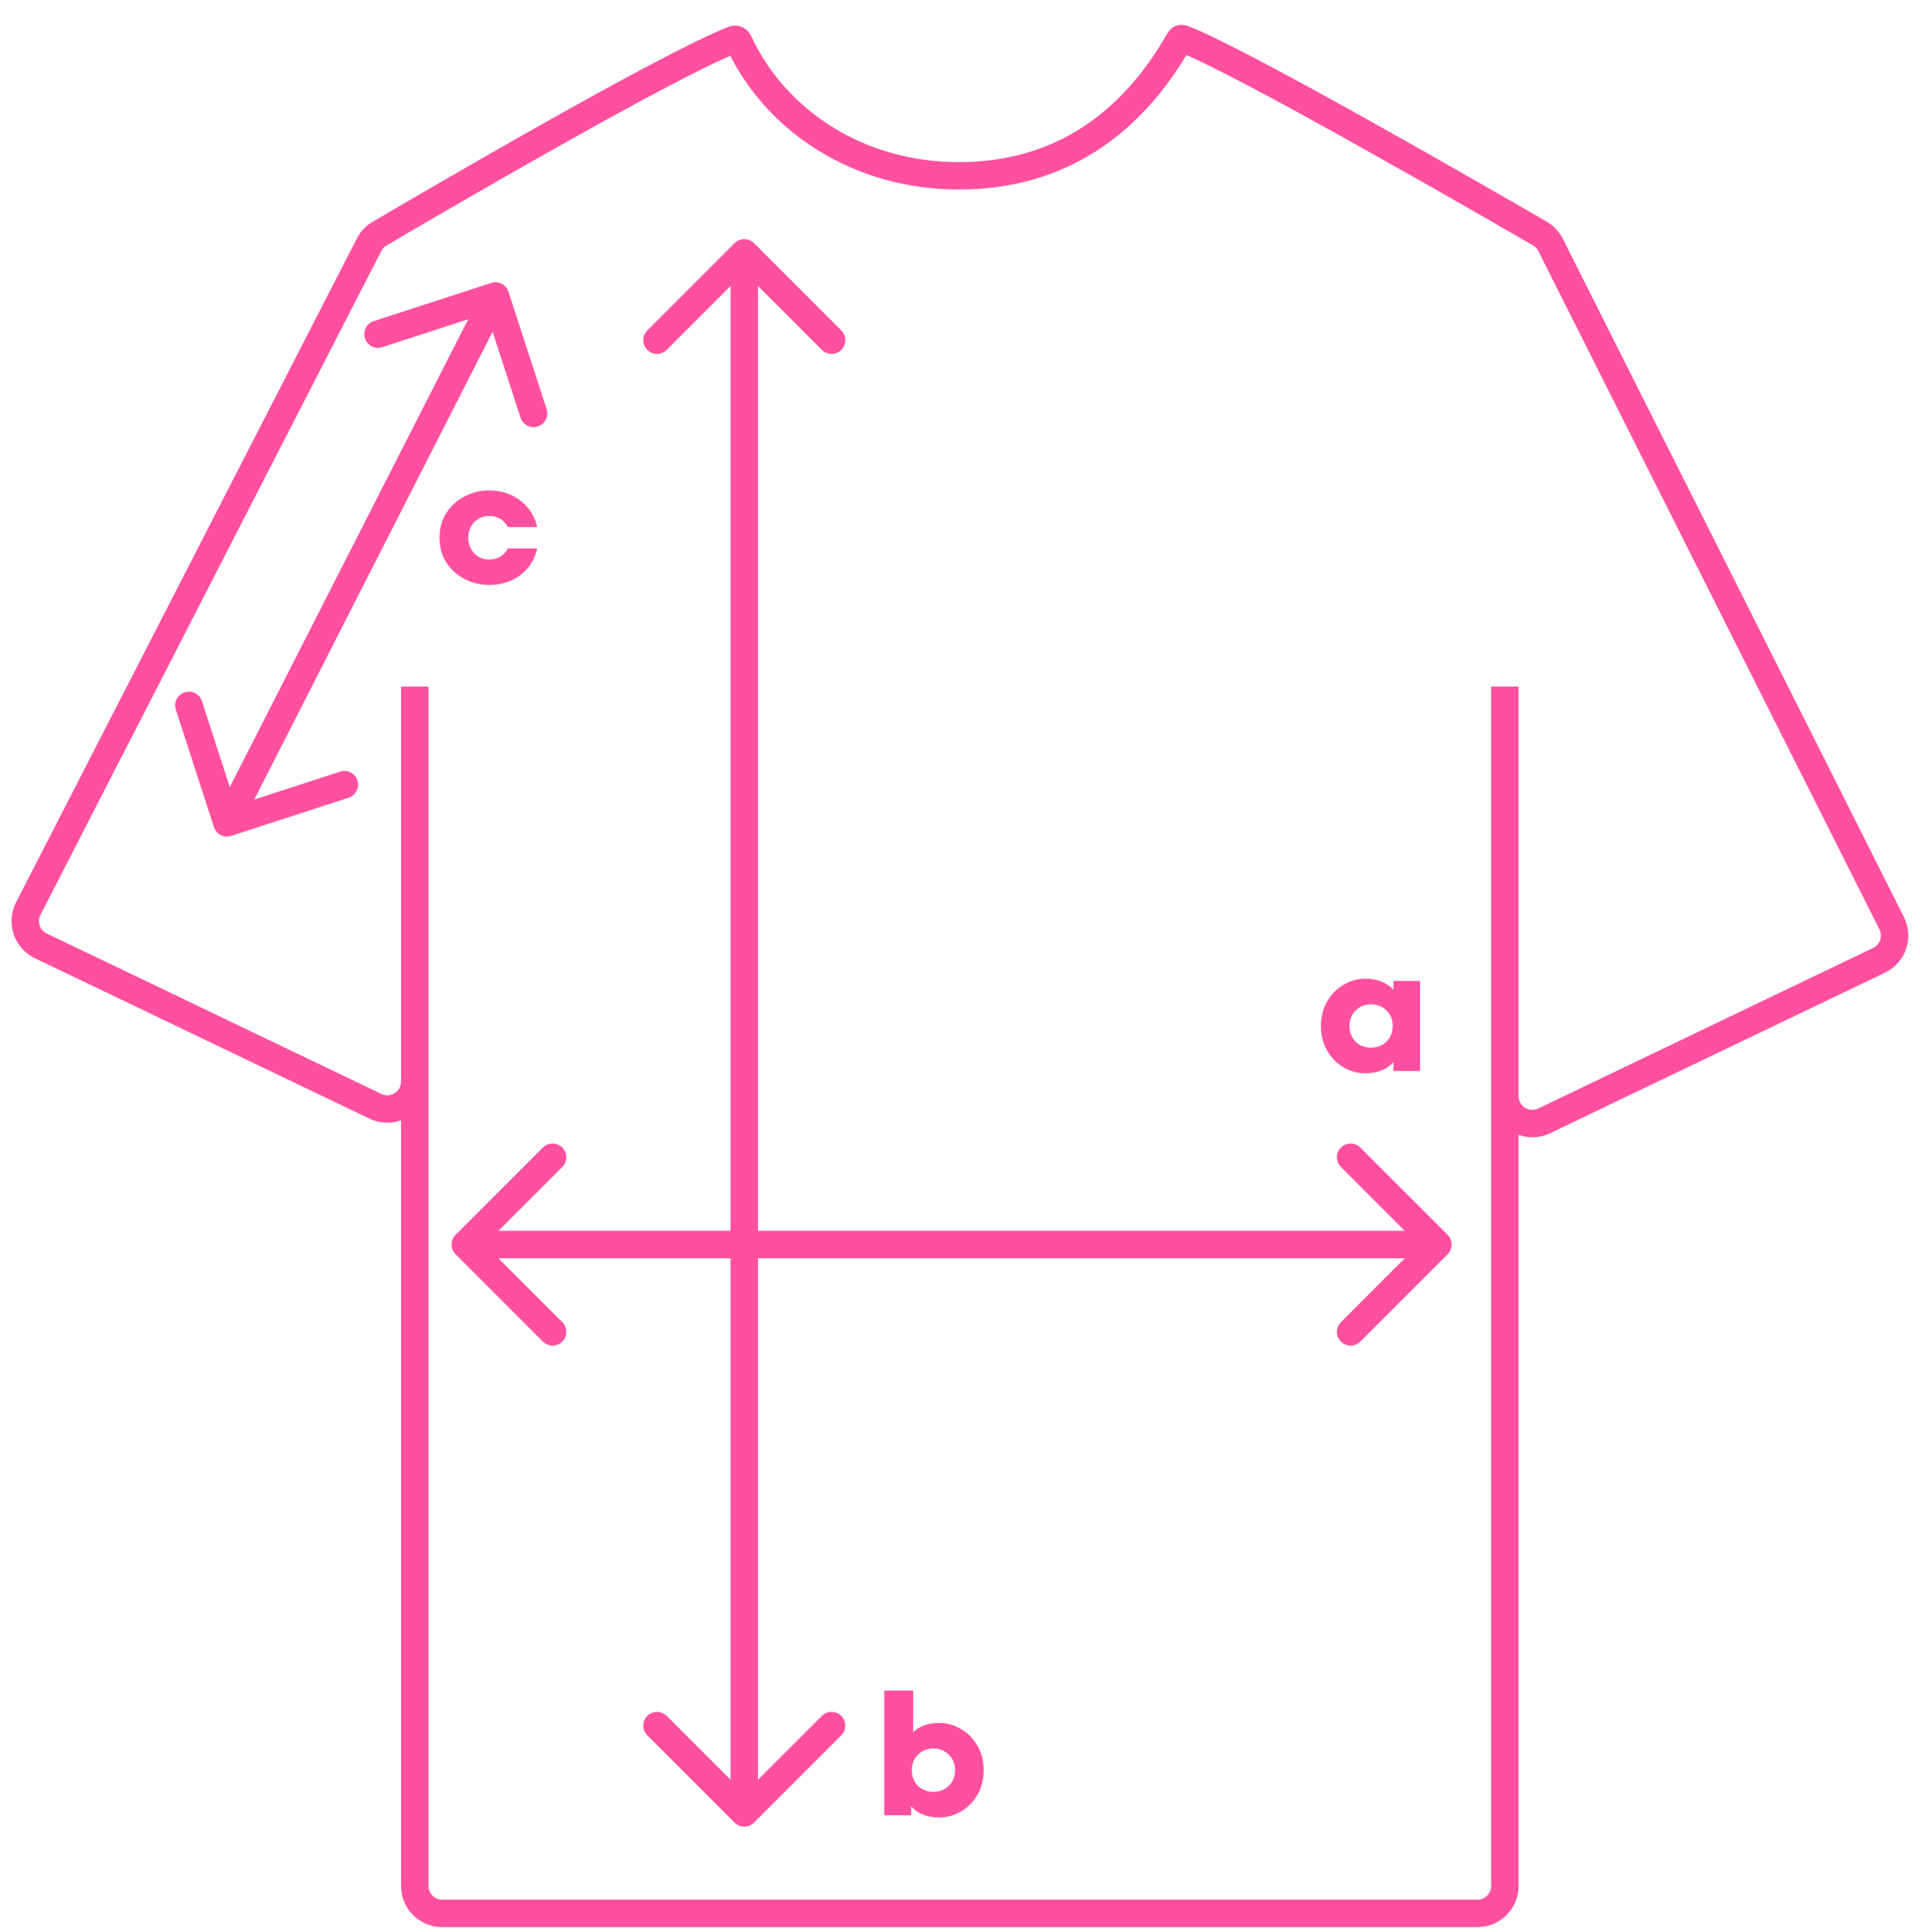 <?xml version="1.0" encoding="UTF-8"?> <svg xmlns="http://www.w3.org/2000/svg" width="499" height="502" viewBox="0 0 499 502" fill="none"><g clip-path="url(#clip0_2108_34574)"><path d="M127.154 151.992C124.934 151.992 122.834 151.497 120.854 150.507C118.874 149.517 117.269 148.092 116.039 146.232C114.839 144.372 114.239 142.197 114.239 139.707C114.239 137.247 114.839 135.087 116.039 133.227C117.269 131.367 118.874 129.942 120.854 128.952C122.834 127.932 124.934 127.422 127.154 127.422C129.044 127.422 130.844 127.782 132.554 128.502C134.264 129.222 135.749 130.302 137.009 131.742C138.269 133.152 139.139 134.892 139.619 136.962H132.014C130.964 135.042 129.344 134.082 127.154 134.082C125.564 134.082 124.259 134.622 123.239 135.702C122.219 136.752 121.709 138.087 121.709 139.707C121.709 141.327 122.219 142.677 123.239 143.757C124.259 144.837 125.564 145.377 127.154 145.377C129.314 145.377 130.934 144.417 132.014 142.497H139.619C139.139 144.567 138.269 146.322 137.009 147.762C135.779 149.172 134.294 150.237 132.554 150.957C130.844 151.647 129.044 151.992 127.154 151.992Z" fill="#FF509F"></path><path d="M249.176 45.686C223.051 45.686 201.424 31.321 191.994 10.848V10.848C191.749 10.327 191.191 10.062 190.656 10.273C172.615 17.36 109.923 54.08 98.616 60.732C97.456 61.414 96.535 62.401 95.92 63.599L7.347 236.078C5.514 239.649 6.988 244.029 10.608 245.764L97.583 287.453C102.315 289.722 107.794 286.272 107.794 281.024V178.392V490.035C107.794 493.972 110.986 497.164 114.923 497.164H258.597H383.985C387.923 497.164 391.115 493.972 391.115 490.035V178.383V284.808C391.115 290.056 396.593 293.505 401.326 291.237L488.356 249.521C491.954 247.796 493.436 243.453 491.643 239.888L402.991 63.641C402.369 62.406 401.424 61.391 400.228 60.697C388.342 53.805 321.514 15.194 307.348 10.061V10.061C307.047 9.93 306.695 10.051 306.533 10.337C294.127 32.255 275.339 45.686 249.176 45.686Z" stroke="#FF509F" stroke-width="7.129" stroke-miterlimit="10"></path><path d="M195.958 63.184C194.566 61.792 192.309 61.792 190.917 63.184L168.231 85.87C166.839 87.262 166.839 89.519 168.231 90.911C169.623 92.303 171.88 92.303 173.273 90.911L193.438 70.746L213.602 90.911C214.995 92.303 217.252 92.303 218.644 90.911C220.036 89.519 220.036 87.262 218.644 85.87L195.958 63.184ZM190.917 473.574C192.309 474.967 194.566 474.967 195.958 473.574L218.644 450.889C220.036 449.497 220.036 447.24 218.644 445.848C217.252 444.456 214.995 444.456 213.602 445.848L193.438 466.013L173.273 445.848C171.88 444.456 169.623 444.456 168.231 445.848C166.839 447.24 166.839 449.497 168.231 450.889L190.917 473.574ZM193.438 65.705H189.873V471.054H193.438H197.002V65.705H193.438Z" fill="#FF509F"></path><path d="M376.23 325.9C377.622 324.508 377.622 322.251 376.23 320.859L353.544 298.174C352.152 296.782 349.895 296.782 348.503 298.174C347.111 299.566 347.111 301.823 348.503 303.215L368.668 323.38L348.503 343.545C347.111 344.937 347.111 347.194 348.503 348.586C349.895 349.978 352.152 349.978 353.544 348.586L376.23 325.9ZM118.413 320.859C117.021 322.251 117.021 324.508 118.413 325.9L141.099 348.586C142.491 349.978 144.748 349.978 146.14 348.586C147.532 347.194 147.532 344.937 146.14 343.545L125.975 323.38L146.14 303.215C147.532 301.823 147.532 299.566 146.14 298.174C144.748 296.782 142.491 296.782 141.099 298.174L118.413 320.859ZM373.709 323.38V319.815H120.934V323.38V326.945H373.709V323.38Z" fill="#FF509F"></path><path d="M132.154 75.807C131.546 73.935 129.535 72.91 127.663 73.518L97.149 83.428C95.277 84.036 94.252 86.047 94.86 87.92C95.468 89.792 97.479 90.817 99.352 90.209L126.474 81.4L135.284 108.523C135.892 110.395 137.903 111.42 139.775 110.812C141.648 110.204 142.673 108.193 142.064 106.32L132.154 75.807ZM55.607 214.893C56.215 216.765 58.226 217.79 60.099 217.182L90.612 207.272C92.484 206.664 93.509 204.653 92.901 202.78C92.293 200.908 90.282 199.883 88.41 200.491L61.287 209.3L52.478 182.177C51.87 180.305 49.859 179.28 47.986 179.888C46.114 180.496 45.089 182.507 45.697 184.38L55.607 214.893ZM128.764 76.908L125.588 75.29L55.822 212.173L58.998 213.792L62.174 215.41L131.94 78.527L128.764 76.908Z" fill="#FF509F"></path><path d="M362.15 254.885H369.08V278.285H362.15V275.99C360.41 277.91 357.965 278.87 354.815 278.87C352.895 278.87 351.05 278.375 349.28 277.385C347.51 276.365 346.07 274.925 344.96 273.065C343.85 271.175 343.295 269.015 343.295 266.585C343.295 264.155 343.85 262.01 344.96 260.15C346.07 258.26 347.51 256.82 349.28 255.83C351.05 254.81 352.895 254.3 354.815 254.3C357.935 254.3 360.38 255.26 362.15 257.18V254.885ZM356.345 272.21C357.965 272.21 359.3 271.685 360.35 270.635C361.43 269.555 361.97 268.205 361.97 266.585C361.97 264.965 361.43 263.63 360.35 262.58C359.3 261.5 357.965 260.96 356.345 260.96C354.725 260.96 353.375 261.5 352.295 262.58C351.245 263.63 350.72 264.965 350.72 266.585C350.72 268.205 351.245 269.555 352.295 270.635C353.375 271.685 354.725 272.21 356.345 272.21Z" fill="#FF509F"></path><path d="M244.132 447.665C246.052 447.665 247.897 448.175 249.667 449.195C251.437 450.215 252.877 451.655 253.987 453.515C255.097 455.375 255.652 457.52 255.652 459.95C255.652 462.38 255.097 464.54 253.987 466.43C252.877 468.29 251.437 469.73 249.667 470.75C247.897 471.74 246.052 472.235 244.132 472.235C240.982 472.235 238.537 471.275 236.797 469.355V471.65H229.822V439.25H237.337V450.05C239.017 448.46 241.282 447.665 244.132 447.665ZM242.602 465.575C244.222 465.575 245.557 465.05 246.607 464C247.687 462.92 248.227 461.57 248.227 459.95C248.227 458.33 247.687 456.995 246.607 455.945C245.557 454.865 244.222 454.325 242.602 454.325C240.982 454.325 239.632 454.865 238.552 455.945C237.502 456.995 236.977 458.33 236.977 459.95C236.977 461.57 237.502 462.92 238.552 464C239.632 465.05 240.982 465.575 242.602 465.575Z" fill="#FF509F"></path></g><defs><clipPath id="clip0_2108_34574"><rect width="499" height="502" fill="white"></rect></clipPath></defs></svg> 